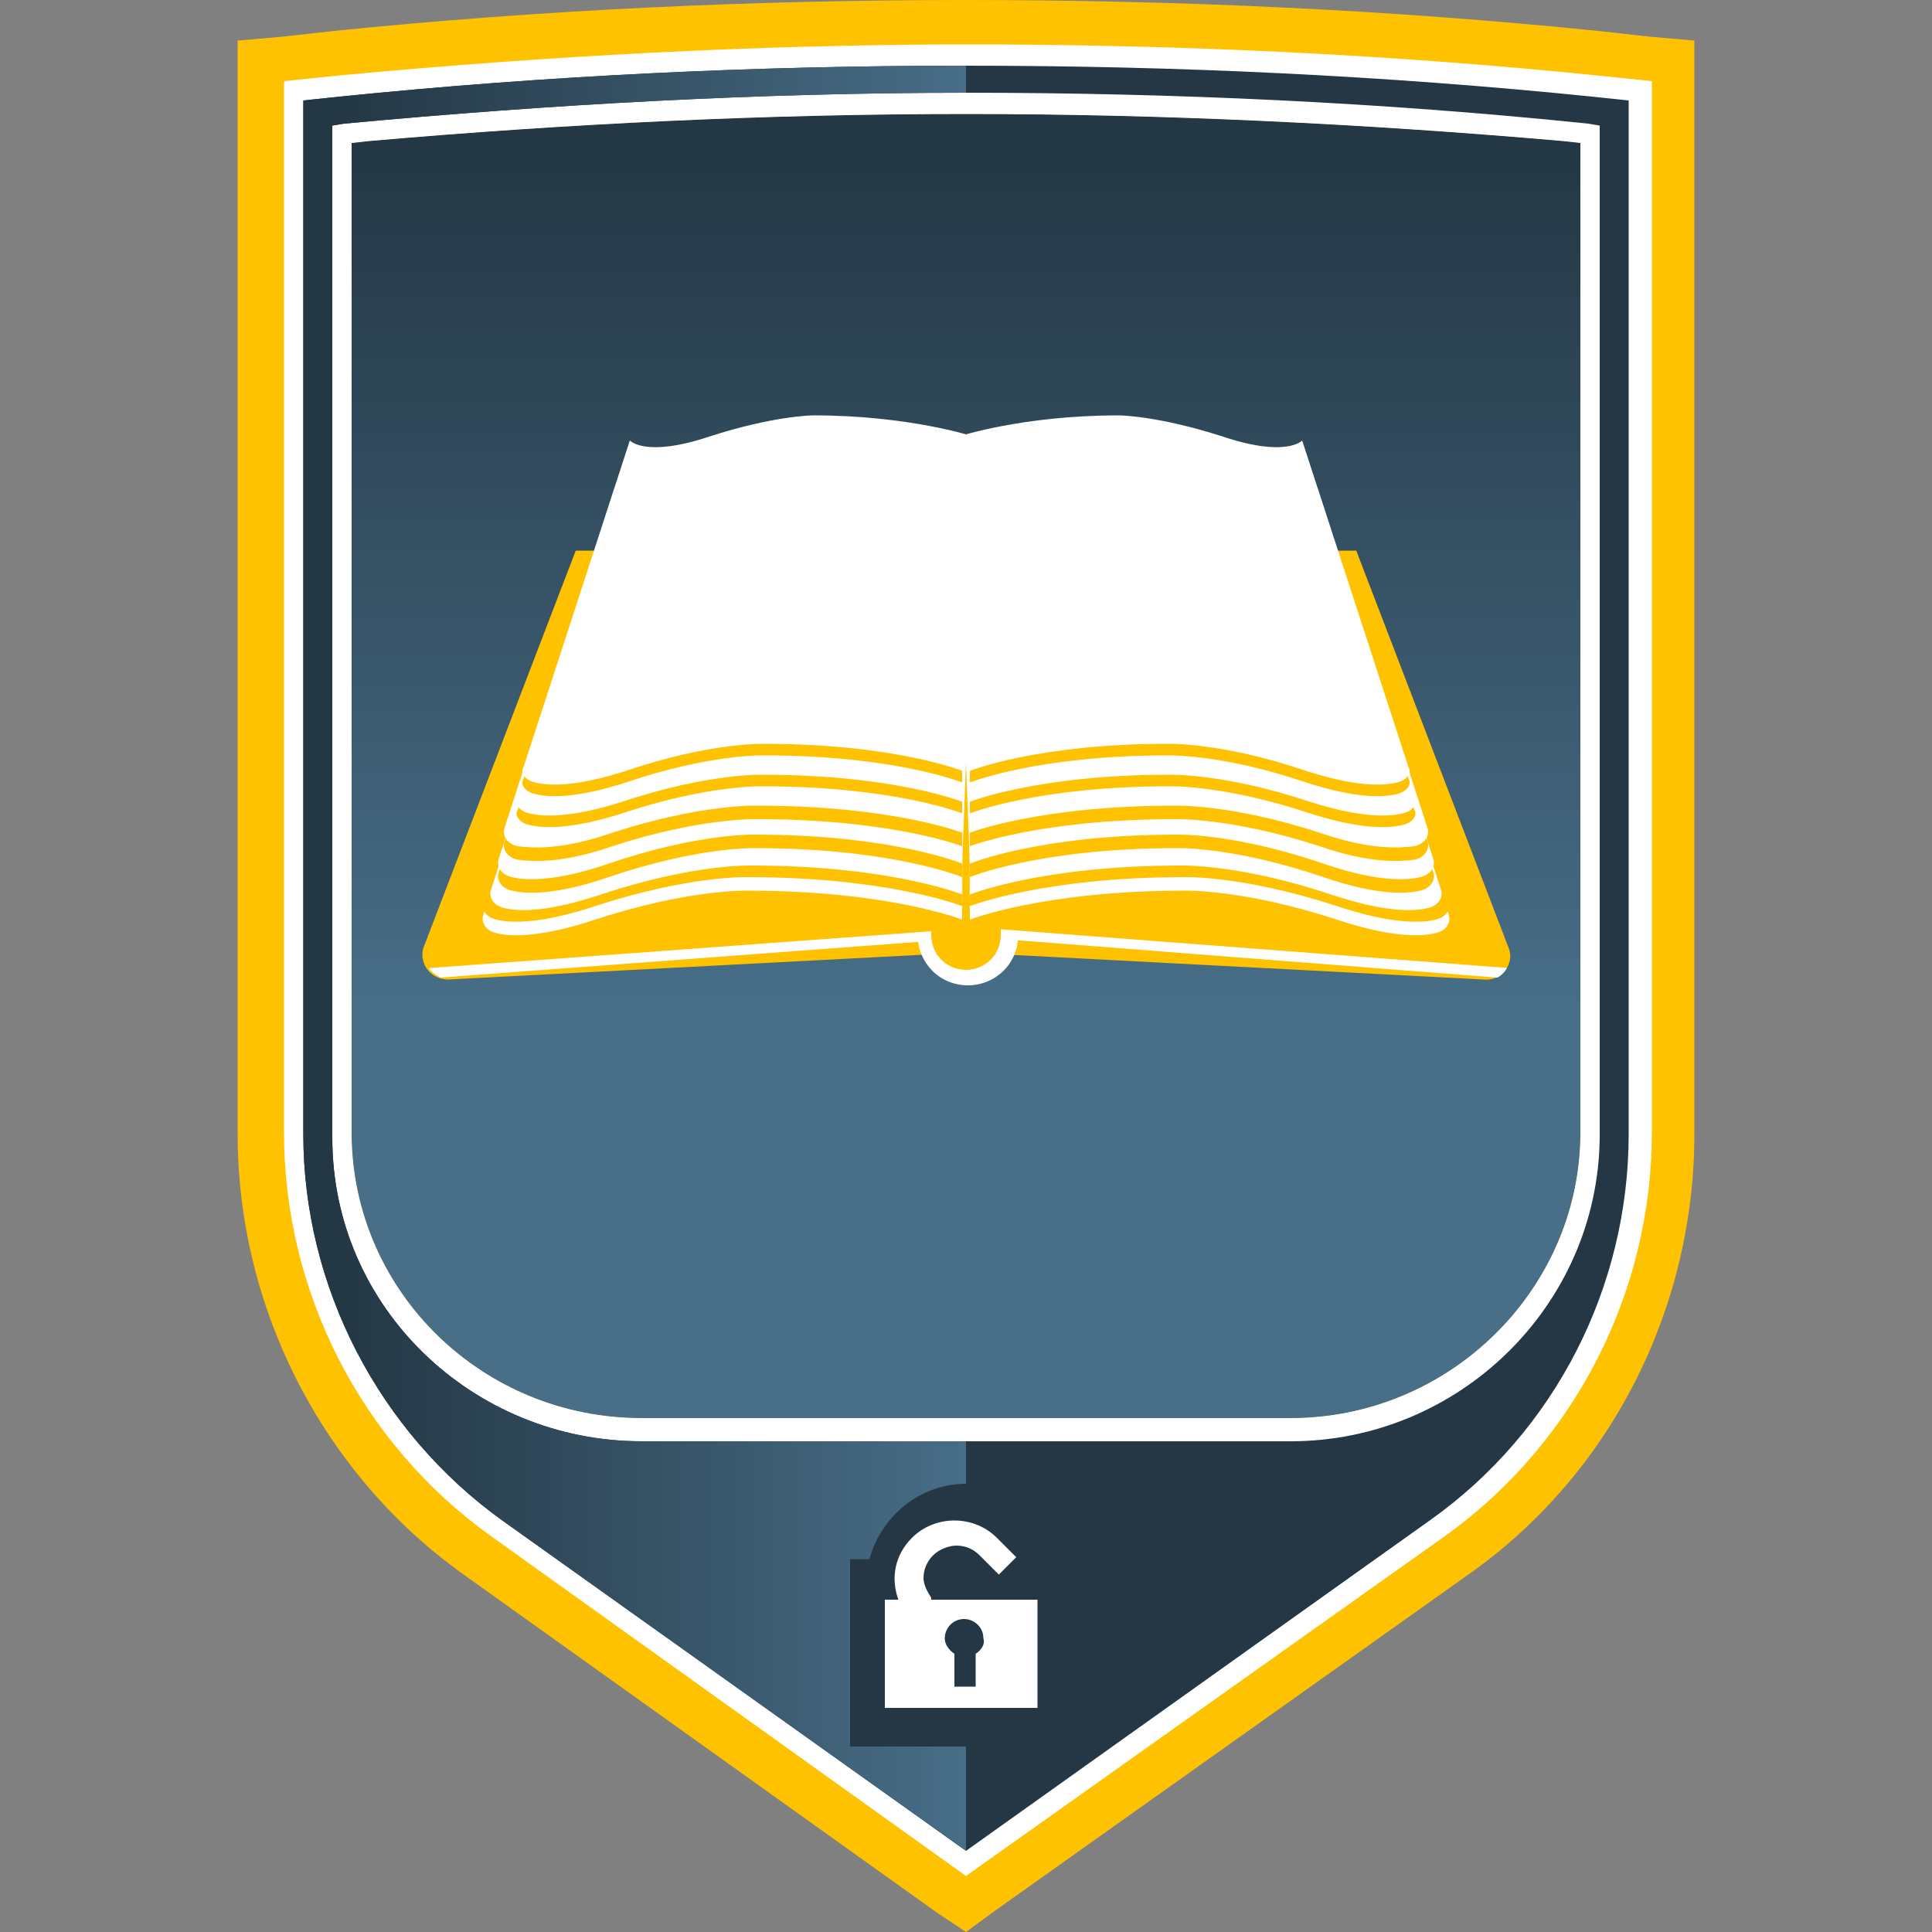 <svg xmlns="http://www.w3.org/2000/svg" viewBox="0 0 100 100"><rect x="0" y="0" width="100" height="100" fill="#808080" stroke="none"/><path fill="#FFC200" d="M12.3 58.7c0 9 4.4 17.6 11.7 22.8L48.5 99l1.5 1 1.5-1.1L76 81.5c7.4-5.2 11.7-13.8 11.7-22.8V2.1l-2.3-.2-2.7-.3C71.9.5 60.9 0 50 0 39.1 0 28.1.5 17.3 1.6l-2.7.3-2.3.2v56.6z"/><path fill="#253744" d="M50 5.9c-10.3 0-20.6.5-30.9 1.4l-.9.1v51.4c.1 8.1 6.8 14.6 15 14.6h33.6c8.2 0 14.9-6.6 15-14.6V7.4l-.9-.1C70.6 6.4 60.2 5.9 50 5.9z"/><linearGradient id="a" gradientUnits="userSpaceOnUse" x1="50" y1="7.795" x2="50" y2="52.604"><stop offset="0" stop-color="#243744"/><stop offset=".995" stop-color="#486e88"/></linearGradient><path fill="url(#a)" d="M50 5.9c-10.3 0-20.6.5-30.9 1.4l-.9.1v51.4c.1 8.1 6.8 14.6 15 14.6h33.6c8.2 0 14.9-6.6 15-14.6V7.4l-.9-.1C70.6 6.4 60.2 5.9 50 5.9z"/><path fill="#FFF" d="M25.4 79.5c-6.7-4.8-10.7-12.6-10.7-20.9V4.2l2.9-.3c10.7-1 21.7-1.6 32.5-1.6s21.7.5 32.5 1.6l2.9.3v54.4c0 8.3-4 16.1-10.7 20.9L50 97.1 25.4 79.5zM50 5.9c-10.3 0-20.6.5-30.9 1.4l-.9.1v51.4c.1 8.1 6.8 14.6 15 14.6h33.6c8.2 0 14.9-6.6 15-14.6V7.4l-.9-.1C70.6 6.4 60.2 5.9 50 5.9z"/><path fill="#253744" d="M82.4 5C71.6 3.9 60.8 3.4 50 3.4c-10.8 0-21.6.5-32.4 1.6l-1.9.2v53.5c0 7.9 3.9 15.4 10.3 20l24 17.1 24-17.1c6.5-4.6 10.3-12.1 10.3-20V5.2L82.4 5zm.4 53.7v.2c-.1 8.7-7.3 15.7-16 15.7H33.2c-8.7 0-16-6.9-16-15.7V6.5l.6-.1c10.7-1 21.5-1.6 32.2-1.6 10.7 0 21.6.5 32.2 1.6l.6.1v52.2z"/><linearGradient id="b" gradientUnits="userSpaceOnUse" x1="17.663" y1="49.611" x2="50.537" y2="49.611"><stop offset="0" stop-color="#243744"/><stop offset=".995" stop-color="#486e88"/></linearGradient><path fill="url(#b)" d="M44 90.4v-9.7h1c.6-2.2 2.6-3.9 5-3.9v-2.2H33.2c-8.7 0-16-6.9-16-15.7V6.5l.6-.1c10.7-1 21.5-1.6 32.2-1.6V3.4c-10.8 0-21.6.5-32.4 1.6l-1.9.2v53.5c0 7.9 3.9 15.4 10.3 20l24 17.1v-5.4h-6z"/><path fill="#FFF" d="M48.2 82.7c-.2-.3-.4-.7-.4-1 0-.5.2-.9.5-1.2.3-.3.8-.5 1.2-.5.5 0 .9.2 1.2.5l1 1 .9-.9-1-1c-1.2-1.2-3.2-1.2-4.4 0-.9.9-1.1 2.1-.7 3.2h-.7v5.6h7.9v-5.6h-5.5zm2.3 2.9v1.7h-1.1v-1.7c-.3-.2-.5-.5-.5-.8 0-.5.4-1 1-1 .5 0 1 .4 1 1 .1.3-.1.6-.4.8z"/><path fill="#FFC200" d="M70.2 28.5l7.9 20.6c.3.8-.4 1.7-1.3 1.6L50 49.3l-26.8 1.4c-.9 0-1.5-.8-1.3-1.6l7.9-20.6"/><g fill="#FFF"><path d="M49.8 47.6s-3.8-1.5-11.1-1.5c0 0-3-.1-7.9 1.5-2.7.9-4.3.9-5.1.7-.5-.1-.8-.5-.7-.9l6-18.5s.9 1 4.5-.2c3.7-1.2 6-1.2 6-1.2 5.5 0 8.4 1.2 8.4 1.2l-.1 18.9zM50.2 47.6s3.8-1.5 11.1-1.5c0 0 3-.1 7.9 1.5 2.7.9 4.3.9 5.1.7.5-.1.8-.5.7-.9l-6-18.5s-.9 1-4.5-.2c-3.7-1.2-6-1.2-6-1.2-5.5 0-8.4 1.2-8.4 1.2l.1 18.9z"/></g><g fill="#FFC200"><path d="M49.8 46.9s-3.8-1.5-11.1-1.5c0 0-3-.1-7.9 1.5-2.7.9-4.3.9-5.1.7-.5-.1-.8-.5-.7-.9l6.4-18.6s.4 1 4.1-.2c3.7-1.3 6-1.2 6-1.2 5.5 0 8.4 1.2 8.4 1.2l-.1 19zM50.2 46.9s3.8-1.5 11.1-1.5c0 0 3-.1 7.9 1.5 2.7.9 4.3.9 5.1.7.5-.1.8-.5.7-.9l-6.4-18.6s-.4 1-4.1-.2c-3.7-1.3-6-1.2-6-1.2-5.5 0-8.4 1.2-8.4 1.2l.1 19z"/></g><g fill="#FFF"><path d="M49.8 46.3s-3.7-1.5-10.9-1.5c0 0-3-.1-7.8 1.5-2.7.9-4.2.9-5 .7-.5-.1-.8-.5-.7-.9l5.9-18.2s.8 1 4.4-.2c3.6-1.2 5.8-1.2 5.8-1.2 5.4 0 8.2 1.2 8.2 1.2l.1 18.6zM50.2 46.3s3.7-1.5 10.9-1.5c0 0 3-.1 7.8 1.5 2.7.9 4.2.9 5 .7.5-.1.8-.5.7-.9l-5.9-18.2s-.8 1-4.4-.2c-3.6-1.2-5.8-1.2-5.8-1.2-5.4 0-8.2 1.2-8.2 1.2l-.1 18.6z"/></g><g fill="#FFC200"><path d="M49.8 45.4s-3.6-1.5-10.7-1.5c0 0-2.9-.1-7.6 1.5-2.6.9-4.2.9-5 .7-.5-.1-.8-.5-.7-.9l5.8-17.9s.8 1 4.4-.2c3.6-1.2 5.7-1.1 5.7-1.1 5.3 0 8.1 1.1 8.1 1.1v18.3zM50.2 45.4s3.6-1.5 10.7-1.5c0 0 2.9-.1 7.6 1.5 2.6.9 4.2.9 5 .7.5-.1.8-.5.7-.9l-5.8-17.9s-.8 1-4.4-.2c-3.6-1.2-5.7-1.1-5.7-1.1-5.3 0-8.1 1.1-8.1 1.1v18.3z"/></g><g fill="#FFF"><path d="M49.8 44.7s-3.6-1.5-10.7-1.5c0 0-2.9-.1-7.6 1.5-2.6.9-4.2.9-5 .7-.5-.1-.8-.5-.7-.9l5.8-17.9s.8 1 4.4-.2c3.6-1.2 5.7-1.1 5.7-1.1 5.3 0 8.8 1.1 8.8 1.1l-.7 18.3z"/><path d="M50.2 44.7s3.6-1.5 10.7-1.5c0 0 2.9-.1 7.6 1.5 2.6.9 4.2.9 5 .7.5-.1.8-.5.7-.9l-5.8-17.9s-.8 1-4.4-.2c-3.6-1.2-5.7-1.1-5.7-1.1-5.3 0-8.8 1.1-8.8 1.1l.7 18.3z"/></g><g fill="#FFC200"><path d="M49.8 43.8s-3.6-1.4-10.6-1.4c0 0-2.9-.1-7.5 1.4-2.6.9-4.1.8-4.9.7-.5-.1-.8-.5-.7-.9L31.9 26s.8.9 4.3-.2c3.5-1.2 5.7-1.1 5.7-1.1 5.3 0 8 1.1 8 1.1l-.1 18zM50.2 43.8s3.6-1.4 10.6-1.4c0 0 2.9-.1 7.5 1.4 2.6.9 4.1.8 4.9.7.5-.1.8-.5.7-.9L68.1 26s-.8.9-4.3-.2c-3.5-1.2-5.7-1.1-5.7-1.1-5.3 0-8 1.1-8 1.1l.1 18z"/></g><g fill="#FFF"><path d="M49.8 43.1s-3.6-1.4-10.6-1.4c0 0-2.9-.1-7.5 1.4-2.6.9-4.1.8-4.9.7-.5-.1-.8-.5-.7-.9l5.7-17.6s.8.9 4.3-.2c3.5-1.2 5.7-1.1 5.7-1.1 5.3 0 8.7 1.1 8.7 1.1l-.7 18z"/><path d="M50.2 43.1s3.6-1.4 10.6-1.4c0 0 2.9-.1 7.5 1.4 2.6.9 4.1.8 4.9.7.5-.1.8-.5.7-.9l-5.7-17.6s-.8.9-4.3-.2c-3.5-1.2-5.7-1.1-5.7-1.1-5.3 0-8.7 1.1-8.7 1.1l.7 18z"/></g><g fill="#FFC200"><path d="M49.8 42.1s-3.5-1.4-10.3-1.4c0 0-2.8-.1-7.3 1.4-2.5.8-4 .8-4.8.6-.5-.1-.8-.5-.6-.8l5.6-17.2s.8.9 4.2-.2c3.4-1.2 5.5-1.1 5.5-1.1 5.1 0 7.8 1.1 7.8 1.1l-.1 17.6zM50.2 42.1s3.5-1.4 10.3-1.4c0 0 2.8-.1 7.3 1.4 2.5.8 4 .8 4.8.6.5-.1.8-.5.6-.8l-5.6-17.2s-.8.9-4.2-.2c-3.4-1.2-5.5-1.1-5.5-1.1-5.1 0-7.8 1.1-7.8 1.1l.1 17.6z"/></g><g fill="#FFF"><path d="M49.8 41.5s-3.5-1.4-10.3-1.4c0 0-2.8-.1-7.3 1.4-2.5.8-4 .8-4.8.6-.5-.1-.8-.5-.6-.8l5.6-17.2s.8.9 4.2-.2c3.4-1.2 5.5-1.1 5.5-1.1 5.1 0 8.5 1.1 8.5 1.1l-.8 17.6z"/><path d="M50.2 41.5s3.5-1.4 10.3-1.4c0 0 2.8-.1 7.3 1.4 2.5.8 4 .8 4.8.6.5-.1.8-.5.6-.8l-5.6-17.2s-.8.9-4.2-.2c-3.4-1.2-5.5-1.1-5.5-1.1-5.1 0-8.5 1.1-8.5 1.1l.8 17.6z"/></g><g fill="#FFC200"><path d="M49.8 40.5s-3.5-1.4-10.2-1.4c0 0-2.8-.1-7.2 1.4-2.5.8-3.9.8-4.7.6-.5-.1-.8-.5-.6-.8l5.5-16.9s.8.9 4.1-.2c3.4-1.1 5.4-1.1 5.4-1.1 5 0 7.6 1.1 7.6 1.1l.1 17.3zM50.2 40.5s3.5-1.4 10.2-1.4c0 0 2.8-.1 7.2 1.4 2.5.8 3.9.8 4.7.6.5-.1.8-.5.6-.8l-5.5-16.9s-.8.9-4.1-.2c-3.4-1.1-5.4-1.1-5.4-1.1-5 0-7.6 1.1-7.6 1.1l-.1 17.3z"/></g><g fill="#FFF"><path d="M49.8 39.9s-3.5-1.4-10.2-1.4c0 0-2.8-.1-7.2 1.4-2.5.8-3.9.8-4.7.6-.5-.1-.8-.5-.6-.8l5.5-16.9s.8.9 4.1-.2c3.4-1.1 5.4-1.1 5.4-1.1 5 0 8.3 1.1 8.3 1.1l-.6 17.3z"/><path d="M50.2 39.9s3.5-1.4 10.2-1.4c0 0 2.8-.1 7.2 1.4 2.5.8 3.9.8 4.7.6.5-.1.8-.5.6-.8l-5.5-16.9s-.8.9-4.1-.2c-3.4-1.1-5.4-1.1-5.4-1.1-5 0-8.3 1.1-8.3 1.1l.6 17.3z"/></g><circle fill="#FFC200" cx="50" cy="49.3" r="1.5"/><path fill="#FFF" d="M51.8 48.1v.5l25.7 2c.2-.1.4-.3.5-.5l-26.2-2zM22.8 50.6l25.4-1.9v-.5l-25.9 1.9c-.2 0 0 .2.5.5z"/><g><path fill="#FFF" d="M51.8 48.4c0 1-.8 1.8-1.8 1.8s-1.8-.8-1.8-1.8h-.7c0 1.4 1.1 2.6 2.6 2.6 1.4 0 2.6-1.1 2.6-2.6h-.9z"/></g></svg>